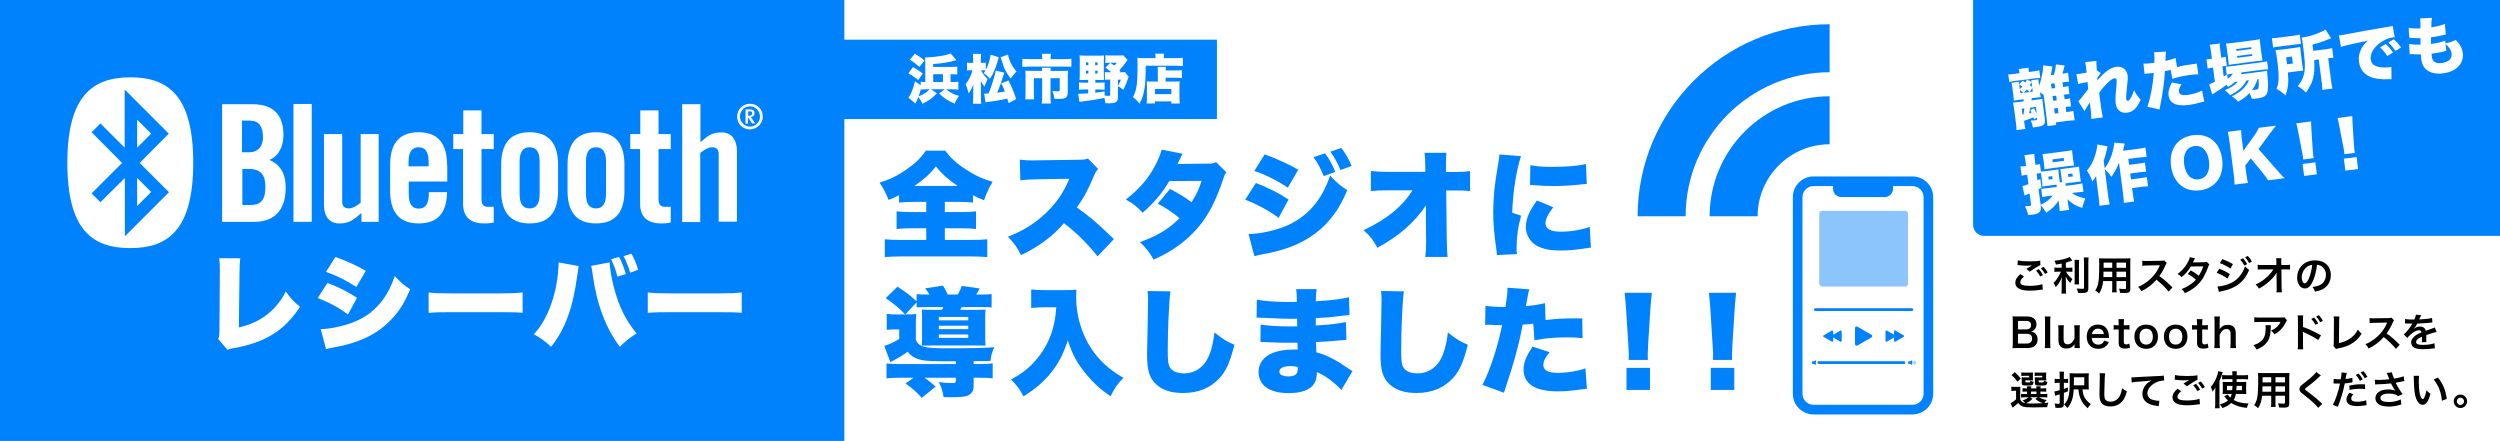 <?xml version="1.0" encoding="UTF-8"?>
<svg xmlns="http://www.w3.org/2000/svg" viewBox="0 0 1134 200">
  <defs>
    <style>
      .cls-1 {
        fill: #0082fc;
      }

      .cls-1, .cls-2, .cls-3, .cls-4, .cls-5 {
        stroke-width: 0px;
      }

      .cls-2 {
        fill: #000;
      }

      .cls-3 {
        fill: #8bc5fc;
      }

      .cls-4 {
        fill-rule: evenodd;
      }

      .cls-4, .cls-5 {
        fill: #fff;
      }
    </style>
  </defs>
  <g id="_レイヤー_3" data-name="レイヤー 3">
    <rect class="cls-5" x="0" width="1134" height="200"></rect>
  </g>
  <g id="_レイヤー_2" data-name="レイヤー 2">
    <rect class="cls-1" x="0" width="383" height="200"></rect>
    <rect class="cls-1" x="373" y="18" width="179" height="36"></rect>
    <path class="cls-1" d="M895,0h239v107h-234c-2.76,0-5-2.24-5-5V0h0Z"></path>
  </g>
  <g id="_レイヤー_1" data-name="レイヤー 1">
    <g>
      <g>
        <g id="Bluetooth">
          <path class="cls-4" d="M109.84,76.62h3c5.46,0,7.55,2.73,7.55,8.18s-1.82,8.18-6.64,8.18h-3.82v-16.37h-.09ZM109.84,54.71h3.46c4.09,0,6,2.55,6,7.55,0,4.46-2.64,6.82-6.18,6.82h-3.36v-14.37h.09ZM100.66,100.63h14.55c10.46,0,14.37-6.64,14.37-15.46,0-6.91-2.73-10.55-7.37-12.64,4.46-1.82,6.37-6.55,6.37-11.18,0-9.09-4.36-14.09-14.19-14.09h-13.64v53.38h-.09Z"></path>
          <polygon class="cls-5" points="141.4 100.63 141.4 47.16 133.12 47.16 133.12 100.63 141.4 100.63"></polygon>
          <path class="cls-5" d="M163.59,60.8v31.19c-1.91,1.36-3.55,2.55-5.37,2.55s-3-.91-3-2.91v-30.83h-8.27v32.19c0,5.18,2.55,8.37,6.91,8.37,4.82,0,6.55-1.82,10.09-4.73v4h7.82v-39.83h-8.18Z"></path>
          <path class="cls-4" d="M185.32,75.44v-2.09c0-4.55,1.64-6.55,4.55-6.55s4.55,1.91,4.55,6.55v2.09h-9.09ZM202.78,74.8c0-8.73-3.36-14.82-12.91-14.82s-12.91,6.09-12.91,14.82v11.73c0,8.73,3.36,14.82,12.91,14.82s12.73-5.73,12.91-14.19h-8.27v.91c0,4.55-1.64,6.55-4.55,6.55s-4.55-1.91-4.55-6.55v-5.73h17.46v-7.55h-.09Z"></path>
          <path class="cls-5" d="M346,52.89c0,3.18-2.73,5.82-5.82,5.82-3.27,0-5.82-2.55-5.82-5.82s2.64-5.82,5.82-5.82c3.27,0,5.82,2.55,5.82,5.82ZM335.63,52.8c0,2.46,2,4.64,4.55,4.64s4.55-2.09,4.55-4.55-2-4.64-4.55-4.64-4.55,2.09-4.55,4.55ZM341.18,56.07l-1.82-2.82h-.09v2.82h-1.09v-6.46h1.91c1.55,0,2.18.64,2.18,1.64,0,1.09-.64,1.73-1.73,1.82.18.18.36.55.64.91l1.36,2h-1.36v.09ZM340.09,50.52h-.73v2h.45c1,0,1.36-.55,1.36-1.09,0-.64-.27-.91-1.09-.91Z"></path>
          <path class="cls-5" d="M210.05,67.62v24.82c0,6.09,3.46,8.91,9.73,8.91,2.09,0,3-.18,4.18-.45v-7.09h-2.73c-1.91,0-2.82-1.18-2.82-3.27v-22.92h5.55v-6.82h-5.55v-10.73h-8.27v10.73h-4.55v6.82h4.46Z"></path>
          <path class="cls-4" d="M244.79,87.99c0,4.55-1.64,6.55-4.55,6.55s-4.55-1.91-4.55-6.55v-14.64c0-4.55,1.64-6.55,4.55-6.55s4.55,1.91,4.55,6.55v14.64h0ZM227.33,86.53c0,8.73,3.36,14.82,12.91,14.82s12.91-6.09,12.91-14.82v-11.73c0-8.73-3.36-14.82-12.91-14.82s-12.91,6.09-12.91,14.82v11.73h0Z"></path>
          <path class="cls-4" d="M274.89,87.99c0,4.55-1.64,6.55-4.55,6.55s-4.55-1.91-4.55-6.55v-14.64c0-4.55,1.64-6.55,4.55-6.55s4.55,1.91,4.55,6.55v14.64h0ZM257.43,86.53c0,8.73,3.36,14.82,12.91,14.82s12.91-6.09,12.91-14.82v-11.73c0-8.73-3.36-14.82-12.91-14.82s-12.91,6.09-12.91,14.82v11.73h0Z"></path>
          <path class="cls-5" d="M290.35,67.62v24.82c0,6.09,3.46,8.91,9.73,8.91,2.09,0,3-.18,4.18-.45v-7.09h-2.73c-1.91,0-2.82-1.18-2.82-3.27v-22.92h5.55v-6.82h-5.55v-10.73h-8.27v10.73h-4.55v6.82h4.46Z"></path>
          <path class="cls-5" d="M317.63,100.63v-31.28c1.91-1.36,3.55-2.55,5.37-2.55s3,.91,3,2.91v30.83h8.27v-32.1c0-5.18-2.55-8.37-6.91-8.37-4.82,0-6.55,1.82-9.64,4.46v-17.28h-8.27v53.47h8.18v-.09Z"></path>
        </g>
        <g id="Bug">
          <path id="Bug-2" data-name="Bug" class="cls-4" d="M62.2,54.25l6.37,6.37-6.37,6.37v-12.73h0ZM62.2,93.45l6.37-6.37-6.37-6.37v12.73h0ZM55.37,73.89l-13.82-13.91,4-4,11,11v-26.37l20.01,20.01-13.19,13.28,13.28,13.28-20.01,20.01v-26.46l-11.09,11-4-4,13.82-13.82h0ZM59.1,112.54c16.91,0,28.55-8,28.55-38.74s-11.64-38.74-28.55-38.74c-16.91.09-28.55,8.09-28.55,38.83s11.64,38.65,28.55,38.65h0Z"></path>
        </g>
      </g>
      <g>
        <path class="cls-5" d="M108.99,117.18c-.24,1.82-.29,3.07-.34,5.9l-.29,25.44c9.7-2.16,16.9-7.63,21.27-16.32,2.21,3.17,3.7,4.8,6.48,6.91-6.96,10.75-15.84,16.32-30,18.77-1.78.34-2.06.38-2.88.86l-4.27-4.99c.48-1.01.53-1.54.58-3.94l.19-26.69v-.77c0-2.26-.1-3.79-.29-5.23l9.55.05Z"></path>
        <path class="cls-5" d="M148.54,128.32c5.52,2.16,9.07,3.94,13.39,6.77l-4.08,7.54c-4.13-3.07-8.35-5.38-13.73-7.44l4.42-6.87ZM145.51,149.3c4.22-.1,10.18-1.34,14.83-3.17,5.66-2.21,9.94-5.52,13.44-10.32,2.3-3.22,3.7-6,5.28-10.56,2.88,3.02,4.27,4.27,7.01,5.95-2.45,5.76-4.42,9.07-7.49,12.53-4.85,5.57-10.8,9.31-18.53,11.76-2.83.91-4.9,1.39-8.74,2.11-1.39.24-2.35.48-3.41.77l-2.4-9.07ZM152.14,116.56c5.66,2.06,9.74,3.94,13.78,6.29l-4.27,7.34c-4.94-3.22-8.93-5.18-13.78-6.86l4.27-6.77Z"></path>
        <path class="cls-5" d="M194.43,132.64c2.26.34,4.85.43,9.84.43h22.95c4.8,0,6.62-.1,9.84-.43v9.26c-2.3-.24-4.42-.29-9.89-.29h-22.85c-5.38,0-6.96.05-9.89.29v-9.26Z"></path>
        <path class="cls-5" d="M262.51,120.69c-.1.34-.14.67-.14.77-.05.14-.14.62-.19,1.34l-.14.96-.19,1.1c-1.92,14.69-5.57,24.67-11.91,32.45-2.11-2.11-5.18-4.37-7.82-5.71,6.53-6.62,11.04-19.73,11.28-32.55l9.12,1.63ZM276.53,119.01v.19c0,1.78.91,7.3,1.73,10.42,2.4,9.27,5.42,15.51,10.51,21.65-3.17,1.92-5.33,3.65-7.58,6.05-6.38-8.35-10.56-19.49-12.38-32.93-.05-.48-.1-.82-.1-.91l-.34-1.82-.05-.48-.19-.58,8.4-1.58ZM280.8,116.56c1.2,2.26,2.21,4.7,3.07,7.73l-3.79,1.2c-.67-2.69-1.68-5.47-2.88-7.92l3.6-1.01ZM285.84,123.71c-.72-2.54-1.73-5.14-2.98-7.54l3.55-1.1c1.39,2.45,2.35,4.75,3.02,7.3l-3.6,1.34Z"></path>
        <path class="cls-5" d="M293.83,132.64c2.26.34,4.85.43,9.84.43h22.95c4.8,0,6.62-.1,9.84-.43v9.26c-2.3-.24-4.42-.29-9.89-.29h-22.85c-5.38,0-6.96.05-9.89.29v-9.26Z"></path>
      </g>
    </g>
    <g>
      <path class="cls-1" d="M414.48,91.59c-2.97,0-5.09.11-6.68.32v-3.39c-1.85.95-2.54,1.27-4.71,2.17-1.54-3.66-2.12-4.82-4.13-7.84,4.77-1.48,8.11-3.13,12.08-5.88,4.03-2.75,6.68-5.3,8.9-8.64h8.79c2.54,3.39,5.14,5.77,9.11,8.37,4.19,2.75,7.52,4.34,12.4,5.77-1.85,3.13-2.7,5.03-3.87,8.37-2.28-.9-2.86-1.17-5.03-2.28v3.34c-1.75-.21-3.71-.32-6.41-.32h-6.36v4.61h7.42c2.97,0,5.19-.11,6.73-.32v8c-1.59-.21-3.87-.32-6.78-.32h-7.36v5.3h11.5c3.29,0,5.93-.11,7.74-.32v8.11c-1.75-.21-4.4-.32-7.58-.32h-31.58c-3.13,0-5.56.11-7.31.32v-8.11c1.7.21,4.29.32,7.52.32h11.28v-5.3h-6.78c-2.86,0-5.14.11-6.67.32v-8c1.85.21,3.81.32,6.67.32h6.78v-4.61h-5.67ZM434.35,84.33c-4.66-3.23-6.83-5.19-9.85-8.85-2.65,3.44-5.3,5.83-9.7,8.85h19.55Z"></path>
      <path class="cls-1" d="M497.83,116.27c-4.61-5.83-9.27-10.44-15.2-15.05-4.98,5.88-11.28,10.54-19.5,14.52-1.85-3.71-2.97-5.3-5.93-8.37,6.89-2.65,12.34-6.09,17.17-10.7,4.93-4.71,8.16-9.43,10.65-15.58l-13.77.21c-4.56.11-6.25.21-8.42.53l-.26-9.43c2.07.26,3.5.37,5.56.37.42,0,1.43,0,2.97-.05l18.12-.26c2.49-.05,2.81-.05,4.24-.58l4.66,4.77c-.79.79-1.11,1.32-1.91,3.13-2.81,6.62-4.82,10.33-7.79,14.3,6.41,4.61,8.58,6.46,16.85,14.36l-7.42,7.84Z"></path>
      <path class="cls-1" d="M536.4,69.76c-.05.11-.79,1.59-2.28,4.61l14.25-.16c1.54,0,2.23-.16,3.23-.69l4.72,4.66c-.64.69-.79,1.01-1.22,2.28-3.13,9.43-5.93,15.15-9.85,20.45-3.39,4.56-7.73,8.58-12.87,11.97-2.86,1.85-5.03,3.02-9.11,4.87-1.96-3.44-3.23-5.09-6.2-7.95,8.05-2.86,13.19-5.99,17.96-10.86-3.28-2.7-5.88-4.4-9.85-6.57l5.56-6.68c4.71,2.54,6.41,3.6,9.75,6.04,2.17-3.34,3.44-6.2,4.56-9.7l-14.67.11c-3.07,5.3-6.73,9.64-12.08,14.36-2.54-2.75-4.19-4.08-7.63-5.99,6.25-4.93,10.07-9.32,13.19-15.2,1.48-2.7,2.38-4.98,3.07-7.42l9.48,1.85Z"></path>
      <path class="cls-1" d="M569.69,83c5.67,2.22,10.65,4.71,14.78,7.52l-4.5,8.32c-3.81-2.97-9.75-6.2-15.15-8.26l4.87-7.58ZM566.35,106.16c4.66,0,11.39-1.43,16.32-3.39,9.91-3.92,16.9-11.71,20.66-23.15,2.54,2.86,4.98,4.93,7.79,6.62-6.73,16.64-18.75,25.75-38.36,29.08-1.85.37-2.7.58-3.76.9l-2.65-10.07ZM573.66,70.02c5.83,2.12,11.55,4.77,15.21,6.99l-4.71,8.11c-4.93-3.29-10.49-6.04-15.21-7.58l4.71-7.52ZM601.05,69.55c1.85,2.44,3.44,5.4,4.66,8.42l-5.25,1.91c-1.43-3.5-2.75-5.99-4.66-8.58l5.25-1.75ZM608.42,67.11c1.75,2.22,3.23,4.71,4.71,8.16l-5.09,1.85c-1.48-3.5-2.86-5.99-4.61-8.32l4.98-1.7Z"></path>
      <path class="cls-1" d="M646.77,97.15c0-1.32,0-2.07.05-4.03-5.19,7.79-12.13,13.88-22.04,19.28-1.8-3.44-3.07-5.09-6.25-8,10.7-5.09,17.32-10.49,22.2-18.07h-10.91c-3.71,0-5.83.11-8,.32v-9.11c2.75.32,4.77.42,8.16.42h16.58l-.05-2.65c0-2.23-.11-3.92-.32-5.99h9.91c-.16,1.8-.21,2.7-.21,5.14v3.55h3.34c3.76,0,5.46-.11,7.58-.42v9.06c-1.91-.21-3.66-.26-7.42-.26h-3.39l.26,22.83c0,2.65.16,5.46.37,7.31h-10.17c.32-1.96.42-3.87.42-6.46v-.74l-.11-10.07v-2.12Z"></path>
      <path class="cls-1" d="M689.94,70.87c-2.07,6.04-3.66,15.95-4.03,25.59l4.08,1.38c-1.38,4.77-2.07,9.54-2.07,14.83,0,1.01,0,1.48.16,2.6l-9.11.42c-.05-1.01-.05-1.43-.26-2.81-1.01-7.1-1.38-11.71-1.38-16.74,0-6.09.64-12.77,2.01-20.4.64-3.71.69-4.08.79-5.67l9.8.79ZM704.57,94.02c-2.44,3.13-3.55,5.4-3.55,7.31,0,2.44,2.38,3.76,6.89,3.76s9.17-.74,13.19-2.17l.53,9.38q-1.38.16-4.5.64c-2.86.42-6.15.69-9.17.69-4.93,0-8.21-.69-10.97-2.22-2.97-1.7-4.87-4.98-4.87-8.42,0-2.6.9-5.51,2.54-8.26.74-1.22,1.06-1.75,2.49-3.81l7.42,3.13ZM694.18,74.9c2.49.53,5.3.79,9.43.79,7.05,0,12.24-.42,15.79-1.32l.37,9.06c-.48,0-1.01.05-3.92.37-3.66.37-7.52.58-11.18.58-3.23,0-5.88-.11-9.11-.42-.42-.05-.79-.05-1.54-.11l.16-8.95Z"></path>
    </g>
    <g>
      <path class="cls-1" d="M410.59,142.6c-2.97-3.02-5.19-4.87-8.85-7.36l5.35-5.19c3.87,2.49,5.62,3.81,8.69,6.62v-3.28c1.11.16,2.28.21,4.77.21h1.06c-.69-1.11-1.22-1.91-1.96-2.81l8.11-1.22c.69,1.11,1.59,2.86,2.17,4.03h4.5c.95-1.54,1.32-2.38,1.85-3.92l8.11,1.17q-.26.42-.9,1.59-.42.74-.69,1.17h1.7c2.65,0,4.08-.05,5.3-.21v6.04c-1.17-.11-2.75-.16-5.3-.16h-8.26c-.27.53-.37.69-.69,1.27h7.05c2.07,0,3.44-.05,4.45-.11-.11,1.17-.16,1.96-.16,3.6v9.01c0,1.7.05,2.7.16,3.71-1.59-.05-1.64-.05-4.13-.05h-20.18c-2.75,0-3.07,0-4.66.05.11-.95.16-1.75.16-3.5v-9.22c0-1.7-.05-2.75-.16-3.6,1.06.05,2.49.11,4.71.11h4.45c.32-.53.37-.69.64-1.27h-6.78c-2.54,0-4.13.05-5.3.16v-2.33l-5.14,5.51h.95c1.54,0,2.75-.05,4.03-.21-.16,1.38-.21,2.33-.21,5.14v6.73c.9,1.75,1.85,2.49,3.76,3.02,1.91.53,4.24.69,11.02.69,9.64,0,15.42-.11,20.82-.48-1.11,2.54-1.38,3.34-1.75,6.2q-2.28.05-7.63.11v1.32h1.54c3.55,0,5.25-.05,7.1-.32v6.83c-1.96-.26-3.71-.32-7.26-.32h-1.38v3.71c0,2.07-.69,3.29-2.23,4.19-1.27.69-3.44.95-7.36.95-.64,0-1.91,0-4.03-.05-.48-2.91-.95-4.34-2.17-6.83,2.17.32,4.19.48,5.93.48,1.48,0,1.8-.21,1.8-1.17v-1.27h-14.2c2.23,1.64,3.23,2.44,5.03,4.03l-6.3,5.09c-2.44-2.7-4.45-4.5-7.36-6.52l3.66-2.6h-5.03c-3.55,0-5.25.05-7.26.32v-6.83c1.85.26,3.55.32,7.05.32h24.42v-1.27h-5.67c-7.36,0-9.75-.26-12.56-1.43-1.38-.58-2.44-1.43-3.66-2.91-2.01,1.54-3.81,2.6-7.84,4.71l-2.75-7.36c1.43-.32,4.61-1.75,6.78-3.13v-4.34h-2.38c-1.06,0-1.8.05-3.28.21v-7.26c1.43.21,2.44.26,4.4.26h3.97ZM425.85,145.3h13.35v-1.54h-13.35v1.54ZM425.85,149.28h13.35v-1.54h-13.35v1.54ZM425.85,153.25h13.35v-1.54h-13.35v1.54Z"></path>
      <path class="cls-1" d="M473.84,139.37c-1.85,0-3.76.11-6.09.32v-8.42c1.91.26,3.07.32,5.99.32h9.8c1.91,0,3.29-.05,4.72-.21-.05,1.48-.11,2.38-.11,3.39,0,8.26,2.38,16.48,6.78,23.21,3.5,5.4,8.48,9.96,14.67,13.4-2.7,2.7-4.03,4.61-5.83,8.37-4.56-3.07-7.42-5.67-10.81-9.7-4.4-5.25-6.68-9.43-8.58-15.73-2.12,6.46-4.13,10.33-7.73,14.83-3.23,4.03-6.78,7.1-12.4,10.65-1.64-3.23-3.13-5.19-5.67-7.63,4.13-2.28,6.36-3.87,9.01-6.41,4.56-4.4,8-10.01,9.8-16.05.95-3.29,1.38-5.88,1.75-10.33h-5.3Z"></path>
      <path class="cls-1" d="M530.91,132.17c-.58,3.34-1.22,17.48-1.22,26.33,0,5.3.21,6.89,1.11,8.32,1.01,1.59,3.28,2.54,6.2,2.54,5.46,0,9.69-3.23,11.76-8.95,1.06-2.86,1.64-5.67,2.12-9.59,3.92,3.07,5.67,4.19,9.06,5.56-2.01,7.95-3.76,11.81-6.68,15.05-4.19,4.56-9.69,6.83-16.64,6.83-5.4,0-9.43-1.32-12.29-4.03-3.02-2.91-4.03-6.3-4.03-13.72q0-1.38.26-12.03c.11-5.35.21-10.38.21-12.45,0-1.64-.05-2.49-.26-4.03l10.38.16Z"></path>
      <path class="cls-1" d="M570.09,135.87c3.13.74,8.58,1.11,15.26,1.11.64,0,1.32,0,2.91-.05-.05-3.5-.11-4.45-.32-5.78h9.32c-.26,1.43-.26,1.8-.42,5.51,7.05-.42,11.97-1.01,15.05-1.85l.26,8.11c-1.54.11-1.85.11-4.66.48-3.55.48-6.52.74-10.65.9v3.34c5.99-.32,10.01-.79,13.67-1.59l.21,8.11q-1.11.05-3.39.26c-2.38.26-7.47.64-10.38.74q.05,2.44.16,4.66c2.75.74,4.45,1.38,7.26,2.86,2.7,1.43,3.34,1.8,7.1,4.4.79.53,1.17.74,2.01,1.27l-5.03,8.53q-1.59-1.7-3.6-3.39c-2.49-2.12-5.09-3.76-7.52-4.71,0,2.38-.37,3.97-1.27,5.35-1.75,2.7-5.77,4.19-11.55,4.19-8.69,0-13.62-3.55-13.62-9.7,0-3.87,2.44-7.05,6.68-8.64,2.49-.95,5.67-1.43,9.43-1.43h1.64c-.05-1.8-.11-2.86-.11-3.13-1.11,0-3.29.05-4.08.05-3.07,0-5.51-.05-8.53-.21-2.33-.11-2.6-.16-4.19-.16l.11-7.89c2.33.48,7.63.85,13.03.85,1.11,0,1.91,0,3.55-.05v-.79q0-.11-.05-1.38v-1.27c-1.22.05-1.75.05-2.23.05-2.86,0-3.76-.05-9.85-.32q-2.01-.05-3.97-.16c-.74-.05-1.27-.05-1.43-.05h-.9l.11-8.21ZM585.4,166.07c-3.23,0-5.09.9-5.09,2.54,0,1.32,1.48,2.12,4.13,2.12,2.97,0,4.24-1.01,4.24-3.39,0-.32-.05-.9-.05-.9-1.27-.32-2.01-.37-3.23-.37Z"></path>
      <path class="cls-1" d="M636.79,132.17c-.58,3.34-1.22,17.48-1.22,26.33,0,5.3.21,6.89,1.11,8.32,1.01,1.59,3.29,2.54,6.2,2.54,5.46,0,9.7-3.23,11.76-8.95,1.06-2.86,1.64-5.67,2.12-9.59,3.92,3.07,5.67,4.19,9.06,5.56-2.01,7.95-3.76,11.81-6.68,15.05-4.19,4.56-9.7,6.83-16.63,6.83-5.4,0-9.43-1.32-12.29-4.03-3.02-2.91-4.03-6.3-4.03-13.72q0-1.38.27-12.03c.11-5.35.21-10.38.21-12.45,0-1.64-.05-2.49-.26-4.03l10.38.16Z"></path>
      <path class="cls-1" d="M701.06,145.2c5.03-.63,7.36-.79,14.04-.79.37,0,1.48,0,2.6.05l.16,8.95c-2.54-.32-4.03-.37-6.94-.37-5.83,0-9.59.32-14.89,1.32l-.53-7.52c-2.54.27-3.18.32-4.82.42-.9,4.98-1.85,8.9-3.34,14.41-1.32,4.66-1.64,5.83-3.92,12.66q-.85,2.54-1.22,3.81l-9.75-3.55c3.5-6.78,6.94-17.32,8.9-27.12h-.85c-1.7,0-2.81-.05-5.09-.16h-.53c-.42,0-.64,0-1.22.05l.16-8.64c2.07.32,4.88.53,8.05.53h1.01c.69-4.24.9-6.3.9-7.95v-.79l9.91.74c-.32,1.06-.48,1.59-.69,3.07-.05.32-.37,1.85-.85,4.56,3.66-.37,5.77-.69,8.69-1.38l.21,7.68ZM702.91,159.77c-2.01,2.38-2.86,4.13-2.86,5.77,0,2.44,2.17,3.6,6.62,3.6,4.13,0,9.27-.85,12.5-2.07l.64,9.27c-1.06.11-1.54.16-2.81.32-4.98.69-7.1.85-10.33.85-10.38,0-15.58-3.34-15.58-10.01,0-3.07,1.22-6.04,4.13-10.28l7.68,2.54Z"></path>
      <path class="cls-1" d="M738.73,163.26c.11-1.06.11-1.54.11-2.38q0-1.01-.21-4.13l-1.06-16.79c-.11-2.17-.37-4.56-.64-7.15h12.34c-.16,1.22-.48,4.93-.64,7.15l-1.06,16.79c-.11,2.23-.16,3.28-.16,4.08,0,.53,0,1.11.05,2.44h-8.74ZM737.78,176.88v-10.01h10.65v10.01h-10.65Z"></path>
      <path class="cls-1" d="M776.96,163.26c.11-1.06.11-1.54.11-2.38q0-1.01-.21-4.13l-1.06-16.79c-.11-2.17-.37-4.56-.64-7.15h12.34c-.16,1.22-.48,4.93-.64,7.15l-1.06,16.79c-.11,2.23-.16,3.28-.16,4.08,0,.53,0,1.11.05,2.44h-8.74ZM776.01,176.88v-10.01h10.65v10.01h-10.65Z"></path>
    </g>
    <g>
      <path class="cls-1" d="M742.83,98.09h21.77c0-36.01,29.31-65.32,65.32-65.32V11c-48.03,0-87.09,39.07-87.09,87.09h0Z"></path>
      <path class="cls-1" d="M775.49,98.1h21.77c0-18.01,14.65-32.66,32.66-32.66v-21.77c-30.02,0-54.43,24.41-54.43,54.43h0Z"></path>
    </g>
    <g>
      <path class="cls-1" d="M867.5,80.03h-44.87c-5.19,0-9.4,4.22-9.4,9.4v89.16c0,5.19,4.22,9.4,9.4,9.4h44.87c5.19,0,9.4-4.22,9.4-9.4v-89.16c0-5.19-4.22-9.4-9.4-9.4ZM872.53,178.6c0,2.77-2.26,5.03-5.03,5.03h-44.87c-2.77,0-5.03-2.26-5.03-5.03v-89.16c0-2.77,2.26-5.03,5.03-5.03h8.84v1.18c0,2.1,1.7,3.8,3.8,3.8h19.6c2.1,0,3.8-1.7,3.8-3.8v-1.18h8.84c2.77,0,5.03,2.26,5.03,5.03v89.16Z"></path>
      <rect class="cls-3" x="825.22" y="95.64" width="40.24" height="34.32" rx="1.22" ry="1.22"></rect>
      <g>
        <path class="cls-1" d="M848.88,151.84l-6.38-3.68c-.47-.27-1.06.07-1.06.61v7.36c0,.55.59.89,1.06.61l6.38-3.68c.47-.27.47-.95,0-1.23Z"></path>
        <g>
          <path class="cls-1" d="M859.62,152.1l-3.73-2.16c-.28-.16-.62.04-.62.36v4.31c0,.32.35.52.62.36l3.73-2.16c.28-.16.28-.56,0-.72Z"></path>
          <path class="cls-1" d="M863.48,152.1l-3.73-2.16c-.28-.16-.62.04-.62.36v4.31c0,.32.35.52.62.36l3.73-2.16c.28-.16.28-.56,0-.72Z"></path>
        </g>
        <g>
          <path class="cls-1" d="M831.05,152.82l3.73,2.16c.28.16.62-.04.62-.36v-4.31c0-.32-.35-.52-.62-.36l-3.73,2.16c-.28.16-.28.56,0,.72Z"></path>
          <path class="cls-1" d="M827.2,152.82l3.73,2.16c.28.16.62-.04.62-.36v-4.31c0-.32-.35-.52-.62-.36l-3.73,2.16c-.28.16-.28.56,0,.72Z"></path>
        </g>
      </g>
      <path class="cls-1" d="M867.19,141.08h-43.71c-.36,0-.64-.29-.64-.64s.29-.64.64-.64h43.71c.36,0,.64.29.64.64s-.29.64-.64.64Z"></path>
      <g>
        <path class="cls-1" d="M863.61,165.12h-38.56c-.36,0-.64-.29-.64-.64s.29-.64.64-.64h38.56c.36,0,.64.29.64.64s-.29.64-.64.64Z"></path>
        <g>
          <path class="cls-1" d="M866.37,165.04l.9.45s.06.01.08,0c.02-.01.04-.04.04-.07v-1.89s-.01-.06-.04-.07c-.02-.01-.05-.02-.08,0l-.9.45h-.14s-.45,0-.45,0c-.13,0-.24.11-.24.24v.64c0,.13.11.24.24.24h.6Z"></path>
          <path class="cls-1" d="M868.18,163.87s-.09-.04-.13,0c-.04.03-.04.09,0,.13.12.14.19.31.19.48,0,.17-.06.35-.19.48-.03.04-.03.09,0,.13.04.03.09.03.13,0,.15-.17.23-.39.23-.6,0-.22-.08-.43-.23-.6Z"></path>
          <path class="cls-1" d="M868.5,163.58s-.09-.04-.13,0c-.04.03-.04.09,0,.13.2.22.3.5.3.78,0,.28-.1.56-.3.78-.03.04-.03.09,0,.13.04.03.09.03.13,0,.23-.25.34-.58.34-.9,0-.32-.11-.64-.34-.9Z"></path>
          <path class="cls-1" d="M867.73,164.16s-.04.09,0,.13c.05.05.07.12.07.19,0,.07-.02.14-.07.19-.03.04-.03.09,0,.13.04.03.09.03.13,0,.08-.09.12-.2.12-.31,0-.11-.04-.22-.12-.31-.03-.04-.09-.04-.13,0Z"></path>
        </g>
        <path class="cls-1" d="M822.67,165.04l.9.45s.06.01.08,0c.02-.01.04-.04.04-.07v-1.89s-.01-.06-.04-.07c-.02-.01-.05-.02-.08,0l-.9.45h-.14s-.45,0-.45,0c-.13,0-.24.11-.24.24v.64c0,.13.11.24.24.24h.6Z"></path>
      </g>
    </g>
    <g>
      <path class="cls-5" d="M916.04,33.01c-.1-.81-.19-1.23-.37-1.71l4.49-.58c-.02.5.01.99.1,1.71l.03.23,1.87-.24c1.06-.14,2.12-.33,2.86-.52l.45,3.48c-.85,0-1.69.07-2.81.22l-8.52,1.1c-1.35.17-2.04.29-2.74.5l-.45-3.48c.68.03,1.49-.05,2.92-.23l2.19-.28-.03-.2ZM936.03,39.44c1.04-.13,1.58-.23,2.2-.4l.47,3.68c-.59-.01-1.25.04-2.23.17l-.23.03.28,2.13.23-.03c1.04-.13,1.64-.24,2.2-.4l.48,3.71c-.64,0-1.4.03-2.23.14l-.23.03.3,2.36.43-.06c1.06-.14,1.98-.31,2.8-.51l.55,4.29c-.96,0-2.15.1-3.33.25l-5.18.67.15,1.18-4,.52c-.01-.76-.06-1.34-.27-3.01l-1.26-9.78q-.12-.95-.17-1.35c-.81-.62-1-.75-1.67-1.16l.06.43c.09.69.19,1.23.31,1.72q-.84.08-1.93.22l-2.19.28c-.02.27-.07.59-.11.98l2.93-.38c1.12-.15,1.53-.2,2.03-.35.02.64.07,1.22.18,2.05l.9,6.93c.36,2.76-.32,3.4-4.23,3.91-.32.04-.63.08-1.12.15-.21-1.2-.46-1.99-1.02-3.14.67-.03,1.45-.07,1.86-.12.89-.12,1.08-.23,1.03-.66l-.07-.55-1.3.78c-.12-.45-.16-.56-.27-.93-1,.45-1.77.76-4.27,1.58l.09.72c.19,1.44.33,2.33.53,2.97l-4.06.52c0-.91-.07-1.89-.23-3.13l-.87-6.7c-.11-.86-.23-1.52-.46-2.66.76-.04,1.28-.08,2-.17l2.79-.36c.05-.53.06-.65.05-.97l-2.5.32c-.66.09-1.35.17-2.01.29,0-.67-.05-1.31-.17-2.23l-.51-3.97c-.06-.46-.21-1.17-.36-1.86l3.45-.45c-.01.35-.01.59.07,1.22l1.47-1.74c.66.35.88.47,1.39.79.26-.47.35-.66.65-1.34l2.04,1.08c-.04-.35-.08-.43-.15-.71l3.34-.43c0,.41.01.79.09,1.36l.2,1.55c.46-1.2.91-2.9,1.29-4.76.42-1.93.53-2.91.53-4.51l4.22.54c-.11.54-.13.6-.24,1.29-.17.96-.33,1.71-.53,2.67l1.44-.19c.5-1.59.76-2.94.88-4.74l3.95.48q-.1.39-.36,1.51c-.13.54-.45,1.75-.62,2.24,1.24-.16,1.75-.26,2.54-.48l.52,4.06c-.87.06-1.57.11-3.03.3l.28,2.13.23-.03ZM916.18,40.42c.63-.55.84-.75,1.22-1.18-.48-.29-.54-.34-1.49-.86l.26,2.04ZM916.42,42.29l1.27-.16c-.51-.55-.88-.88-1.46-1.3l.19,1.47ZM917.42,52.08c.2-.05.26-.06.42-.11.16-.84.31-1.71.4-2.8l-1.18.15.36,2.76ZM920.68,41.74c-.73-.64-.89-.76-1.35-1.14-.53.65-.58.69-1.33,1.49l2.68-.35ZM920.86,48.83c-.18,1.31-.23,1.61-.47,2.69.56-.19.7-.24,1.15-.41-.23-.47-.31-.63-.65-1.2l1.68-.8c.6,1,.9,1.55,1.32,2.52l-.4-3.13-2.62.34ZM921.51,37.33c-.33.57-.53.89-.8,1.3.39.3.58.42,1.07.8l-.21-1.67-.06-.43ZM920.74,41.73l1.32-.17-.21-1.64-1.11,1.81ZM931.96,37.8l-1.64.21.28,2.13,1.64-.21-.28-2.13ZM931.04,43.59l.28,2.13,1.64-.21-.28-2.13-1.64.21ZM932.06,51.53l1.64-.21-.3-2.36-1.64.21.3,2.36Z"></path>
      <path class="cls-5" d="M942.7,45.95c.7-.7,1.11-1.17,1.79-2.01,1.68-2.2,2.61-3.38,2.73-3.57-.03-.46-.11-1.3-.32-3.18q-3.2.62-4.24.93l-.82-4.52c.67-.03,1.02-.04,1.51-.11.72-.09,1.92-.31,3.12-.55q-.02-.35-.09-.92c-.05-.61-.11-1.33-.2-1.99-.12-.89-.18-1.18-.36-1.88l5.11-.54c-.03.71.04,2.54.2,4.3l1.78,1.29c-.47.44-.96,1.18-1.56,2.19l.02.41c.04.32.05.37.05.64,3.17-3.8,5.92-5.79,8.45-6.12,2.79-.36,4.86,1.18,5.21,3.89.13.98.08,1.95-.19,4.44-.42,3.74-.54,5.6-.44,6.32.07.52.37.8.8.74s.97-.62,1.42-1.5c.58-1.13,1.09-2.39,1.33-3.3.9,1.73,1.51,2.61,3.02,4.32-1.75,3.91-3.44,5.53-6.2,5.89s-4.75-1.23-5.12-4.05c-.21-1.61-.14-3.38.28-7.82.15-1.57.2-2.57.14-3.03-.07-.52-.42-.76-.94-.7-.69.09-1.64.65-2.58,1.53-1.75,1.6-3.36,3.45-4.4,5.07.15,1.36.25,2.19.36,3.02.53,4.08.99,7.01,1.28,8.11l-5.21.7c.04-1.06-.07-2.62-.31-4.44l-.2-1.58c-.02-.14-.04-.32-.07-.58-.02-.17-.04-.29-.04-.35-.02-.11-.04-.29-.07-.52-1.73,2.71-2.11,3.34-2.38,3.96l-2.84-4.52Z"></path>
      <path class="cls-5" d="M987.5,30.45c2.69-.7,3.94-.95,7.57-1.42.2-.03.8-.1,1.41-.15l.71,4.85c-1.4,0-2.21.08-3.79.28-3.16.41-5.18.85-7.99,1.76l-.82-4.05c-1.36.32-1.7.4-2.59.57-.14,2.77-.38,4.96-.8,8.06-.39,2.62-.48,3.28-1.24,7.15q-.28,1.44-.39,2.16l-5.54-1.24c1.42-3.93,2.55-9.89,2.93-15.35-.2.03-.35.04-.46.06-.92.12-1.53.17-2.77.27-.03,0-.14.02-.29.04-.23.03-.35.04-.66.11l-.52-4.7c1.14.03,2.69-.05,4.41-.28.09-.01.29-.04.55-.07.08-2.35.05-3.49-.07-4.38-.01-.09-.03-.23-.06-.43l5.43-.29c-.1.6-.15.9-.16,1.72,0,.18-.07,1.03-.14,2.53,1.96-.46,3.09-.78,4.62-1.36l.65,4.16ZM989.53,38.23c-.93,1.44-1.26,2.44-1.15,3.34.17,1.32,1.43,1.8,3.85,1.49,2.24-.29,4.97-1.11,6.64-2l1,4.99c-.57.13-.82.19-1.5.37-2.66.72-3.79.96-5.55,1.19-5.64.73-8.69-.72-9.16-4.34-.22-1.67.24-3.36,1.52-5.87l4.35.84Z"></path>
      <path class="cls-5" d="M1013.66,37.22c-.91.85-1.63,1.41-2.85,2.18-.41-.42-.54-.54-.94-.9-1.72,1.39-2.31,1.79-5.7,3.9-.22.12-.38.22-.68.44l-1.44-4.58c.59-.17.81-.28,2.62-1.19l-.83-6.42-.43.06c-.75.1-1.35.2-2,.4l-.55-4.23c.62,0,1.19-.04,2.03-.15l.43-.06-.4-3.13c-.21-1.61-.33-2.33-.59-3.23l4.57-.59c-.02.97.04,1.63.25,3.27l.4,3.13.32-.04c.78-.1,1.23-.19,1.69-.31l.53,4.14c-.59-.01-.87.02-1.62.12l-.4.05.6,4.66c.51-.33.62-.4,1.38-.91l-.46-3.6c.7,0,1.45-.07,2.78-.24l12.89-1.66c1.27-.16,2.32-.36,3.09-.54l.47,3.65c-.88,0-1.89.1-3.1.25l-8.83,1.14c-.18.37-.23.47-.47.88l9.15-1.18c1.38-.18,1.9-.27,2.75-.44,0,.5.03.87.14,1.77.45,4.15.4,7.14-.16,8.5-.56,1.33-1.82,1.96-4.53,2.31-.58.07-.98.1-2.32.18-.35-1.1-.57-1.68-1.08-2.67-1.43,1.59-2.87,2.68-5.17,3.94-.96-1.1-1.59-1.64-2.86-2.41,4.07-1.99,6.52-4.29,7.8-7.35l-1.15.15c-1.64,2.96-3.7,4.84-7.44,6.69-.83-1.03-1.31-1.53-2.4-2.29,1.78-.73,2.49-1.08,3.76-1.92.89-.58,1.51-1.19,2.14-1.97l-1.41.18ZM1013.57,29.02c-1.04.13-1.98.29-2.64.43-.03-.93-.1-1.71-.27-2.98l-.52-4.06c-.15-1.18-.26-1.81-.46-2.69.88,0,1.6-.06,3.1-.25l9.12-1.18c1.55-.2,2.33-.33,3.15-.55.02.84.07,1.42.28,3.04l.49,3.77c.16,1.27.3,2.07.49,2.89q-.55.04-2.6.28l-10.13,1.31ZM1010.49,35.73c1.2-.89,1.77-1.46,2.36-2.35-1.09.14-2.12.33-2.6.48l.24,1.87ZM1014.44,23.08l6.79-.88-.1-.8-6.79.88.1.8ZM1014.85,26.22l6.79-.88-.1-.81-6.79.88.1.81ZM1024.08,35.88c-.98,2.58-1.41,3.37-2.58,4.95.64-.02,1.16-.06,1.62-.12,1.15-.15,1.33-.38,1.44-1.79.03-.71,0-1.52-.08-3.09l-.4.05Z"></path>
      <path class="cls-5" d="M1030.54,17.32c.94,0,1.66-.07,3.5-.31l5.61-.72c1.96-.25,2.79-.39,3.52-.6l.55,4.26c-.79.01-1.74.11-3.32.31l-6.13.79c-1.5.19-2.35.33-3.18.53l-.55-4.26ZM1044.33,29.49c.2,1.58.22,1.73.39,2.55-.69.06-1.42.12-3.06.33l-3.85.5c.4,4.48.09,7.3-1.14,10.41-1.5-1.42-2.43-2.08-4.04-2.96.59-1.57.8-2.41.9-3.92.18-1.81-.03-4.79-.6-9.17-.3-2.3-.44-3.19-.75-4.47.99-.07,1.68-.13,3.12-.31l5-.65c1.47-.19,2.12-.3,3.07-.48.03.7.15,1.82.31,3.09l.65,5.06ZM1040.04,28.82l-.41-3.17-2.62.34.18,1.41c.13.98.13,1.01.2,1.76l2.65-.34ZM1049.74,27.21c.32,7.04-.45,10.12-3.76,14.79-1.25-1.27-2.16-2-3.71-2.94,1.31-1.66,1.88-2.64,2.43-4.09.7-1.82.89-3.77.74-6.94-.08-1.54-.26-3.15-.9-8.13-.2-1.58-.3-2.1-.49-2.86,2.44-.35,4.54-.88,6.88-1.77,1.73-.66,3.19-1.35,3.92-1.85l2.58,3.91c-.58.22-.72.3-1.45.57-2.61,1.1-4.32,1.64-7.04,2.31l.37,2.85,5.67-.73c1.5-.19,2.04-.29,2.89-.52l.57,4.4c-.87.03-1.25.04-2.37.19l1.35,10.47c.2,1.58.33,2.36.6,3.29l-4.63.6c.01-1.05-.07-1.89-.25-3.33l-1.35-10.47-2.01.26Z"></path>
      <path class="cls-5" d="M1060.91,16.06c.49-.04.87-.08,1.1-.11.75-.1,1.78-.29,4.89-.89,4.11-.79,6.88-1.3,12.32-2.21l2.95-.5,1.2-.21c.97-.16,1.14-.21,1.29-.22.2-.03.31-.07.65-.2l.93,5.17c-.41,0-.53.01-.81.05-2.01.26-4.5,1.37-6.33,2.86-2.65,2.13-4.04,4.76-3.73,7.12.22,1.67,1.14,2.69,2.88,3.26,1.23.43,3.82.56,5.63.33.23-.03.43-.06.86-.14l.04,5.55c-.42-.03-.5-.02-1.08,0-3.32.14-5.54-.07-7.49-.67-3.6-1.14-5.7-3.56-6.17-7.22-.31-2.39.22-4.65,1.61-6.82.63-1.02,1.24-1.68,2.5-2.81l-1.33.32c-.62.14-1.62.36-6.95,1.48-2.64.63-2.78.65-3.99,1.07l-.96-5.2ZM1082.15,19.98c1.32,1.17,2.35,2.33,3.33,3.81l-2.6,1.62c-1.13-1.7-2.02-2.72-3.34-3.9l2.61-1.54ZM1085.79,17.82c1.18,1.02,2.13,2.04,3.34,3.69l-2.52,1.58c-1.28-1.79-2.14-2.79-3.27-3.79l2.44-1.48Z"></path>
      <path class="cls-5" d="M1109.29,19.64c2.11-.42,2.81-.66,4.63-1.53,1.95,1.94,2.92,3.78,3.22,6.14.28,2.19-.53,4.48-2.2,6.07-1.61,1.58-3.91,2.58-6.73,2.95-2.96.38-5.39-.09-7.23-1.38-1.55-1.12-2.4-2.73-2.71-5.09-.08-.63-.13-1.27-.19-2.14-.9.06-2.13.01-3.79-.1-.59-.04-.77-.05-1.26-.01l-.25-4.65c1.39.32,2.48.38,5.14.36,0-.29,0-1.29.03-2.93-1.17.03-2.14-.02-4.06-.15-.44-.03-.62-.04-1.06-.07l-.26-4.5c1.32.27,3.03.37,5.33.31.07-1.94.03-3.19-.1-4.17-.01-.09-.03-.23-.05-.4l5.38-.26c-.2.96-.23,1.61-.29,4.31,2.81-.45,4.45-.87,6.15-1.53l.44,4.8q-.66.14-2.05.44c-1.88.42-2.76.56-4.69.81q.02.38-.02,1.44c-.01.38,0,.61,0,1.58.26-.03.52-.07.6-.08,2.24-.29,4.26-.78,5.87-1.43l.13,1.21ZM1109.65,23.07c-.28.07-.31.07-.91.23-1.3.34-3.04.69-4.48.87-.29.04-.49.06-1.3.14.02.38.06.93.12,1.39.15,1.15.54,1.89,1.21,2.36.77.54,1.88.72,3.23.55,3.14-.4,4.83-2.03,4.53-4.33-.19-1.47-1.11-2.93-2.72-4.3l.31,3.09Z"></path>
      <path class="cls-5" d="M925.66,93.23c.37,2.85-.43,3.71-3.85,4.15-.52.07-.95.09-1.85.15-.35-1.59-.67-2.49-1.44-3.94.93-.03,1.37-.06,1.86-.12.86-.11.96-.24.86-1.02l-.61-4.72q-1.72.72-2.27,1l-1-4.35c.72-.12,1.33-.32,2.73-.85l-.55-4.26-.55.07c-.6.08-1.26.19-1.97.37l-.55-4.23c.71.03,1.23-.01,2.06-.12l.49-.06-.25-1.96c-.2-1.55-.3-2.1-.53-2.94l4.54-.59c0,.88.04,1.43.24,2.98l.25,1.96.86-.11c.46-.06.77-.13,1.2-.21l.43,3.37c.5,0,1.05-.05,1.71-.13l4.6-.59c.63-.08,1.26-.19,1.58-.26.03.46.07,1.02.16,1.71l.54,4.2,1.01-.13c-.04-.34-.06-.49-.1-.75l-.44-3.39c-.09-.72-.2-1.32-.28-1.75q.23-.03,1.62-.18l5.15-.67c.81-.1,1.32-.2,1.71-.31,0,.41.04.78.18,1.85l.43,3.37c.1.81.14,1.06.26,1.57-.43.03-.73.04-1.3.11l-5.7.74.14,1.09,4.6-.59c1.09-.14,2.06-.33,2.94-.53l.5,3.86c-.96.04-2.03.12-2.98.24l-2.27.29c1.58,1.17,3.71,2.04,6.08,2.46-.67,1.58-1.03,2.71-1.38,4.3-2.64-.74-4.98-2.11-6.77-3.98.06.23.06.26.14.63.02.14.05.4.12.89l.1.78c.15,1.18.26,1.78.51,2.57l-4.4.57c0-.91-.03-1.34-.18-2.49l-.12-.89c-.03-.2-.12-1.13-.13-1.5-1.26,2.24-3.03,3.96-5.66,5.56-.98-1.66-1.54-2.4-2.52-3.42l.03.23ZM925.62,92.89c2.48-1.17,4.38-2.58,5.51-4.22l-1.81.23c-1.21.16-2.07.3-2.95.5l-.49-3.8c.85-.02,1.51-.08,2.98-.27l4.11-.53-.14-1.06-4.72.61c-.6.08-1.15.18-1.63.27-.02-.58-.05-1.1-.17-2.02l-.37-2.88c-.07-.52-.1-.81-.18-1.2-.23,0-.58.04-1.1.11l-.86.11.4,3.08c.61-.28.63-.32,1.29-.64l.51,3.97-1.29.69.91,7.05ZM926.83,71.93c-.12-.89-.22-1.46-.35-2.06.58-.02,1.08-.05,1.97-.17l9.06-1.17c1.18-.15,1.95-.28,2.41-.4,0,.52.06,1.13.18,2.05l.37,2.88c.12.89.22,1.43.35,2.03-.64.02-1.33.08-2.25.2l-9.06,1.17c-.92.12-1.55.23-2.12.36-.01-.55-.07-1.25-.18-2.05l-.37-2.85ZM929.29,81.45l1.78-.23-.17-1.32-1.78.23.17,1.32ZM931.11,73.61l5.15-.67-.17-1.29-5.15.67.17,1.29ZM938.21,80.29l1.99-.26-.17-1.32-1.99.26.17,1.32Z"></path>
      <path class="cls-5" d="M961.18,73.82c-1.04,2.59-2.04,4.39-3.44,6.41-1.04-1.5-1.66-2.24-3.03-3.56l1.6,12.43c.18,1.41.38,2.47.64,3.63l-4.66.6c-.02-1.08-.09-2.07-.3-3.65l-.88-6.82c-.03-.23-.06-.43-.13-1.04q-.09-.95-.19-1.96c-.55.92-1.04,1.65-1.7,2.47-.78-2.21-1.37-3.36-2.46-5,1.72-1.83,3.1-4.55,4.03-7.95.42-1.49.64-2.74.65-3.83l4.67.8c-.18.67-.22.82-.39,1.72-.36,1.74-.66,2.83-1.36,4.88l.44,3.39c1.45-1.88,2.37-3.64,3.12-5.93.78-2.32,1.22-4.4,1.25-5.72l4.74.44c-.19.79-.27,1.09-.4,1.66-.18.87-.24,1.08-.38,1.6l6.53-.84c1.7-.22,2.81-.42,3.63-.64l.55,4.29c-.93,0-2.27.12-3.65.29l-4.66.6.35,2.68,4.06-.52c1.35-.17,2.21-.32,3.12-.55l.54,4.2c-1.08.05-2.09.12-3.21.27l-4,.52.35,2.68,4.03-.52c1.35-.17,2.18-.31,3.17-.56l.55,4.23c-1.17.03-2.06.12-3.21.27l-4.03.52.29,2.21c.26,2.04.46,3.1.68,3.89l-4.72.61c0-.94-.08-1.95-.33-3.91l-1.85-14.3Z"></path>
      <path class="cls-5" d="M1007.98,72.19c.98,7.59-3,13.23-9.99,14.13-7.05.91-12.23-3.42-13.21-11.04-.98-7.6,2.94-13.04,10.01-13.96,7.08-.91,12.22,3.34,13.19,10.87ZM1002,73.02c-.6-4.66-3.09-7.2-6.58-6.76-3.51.45-5.3,3.58-4.7,8.21.61,4.69,3.14,7.32,6.65,6.86,3.48-.45,5.24-3.6,4.63-8.32Z"></path>
      <path class="cls-5" d="M1032.69,76.96c2.02,2.31,2.46,2.78,3.6,3.86l-7.48.97c-.52-.87-1.55-2.29-2.46-3.4l-5.38-6.56-2.53,3.28.47,3.62c.23,1.78.41,2.73.78,4.23l-6.1.79c-.02-1.49-.1-2.56-.32-4.29l-1.99-15.42c-.23-1.75-.43-2.87-.78-4.23l6.1-.79c.02,1.52.08,2.48.32,4.29l.66,5.09,4.93-6.87c.97-1.32,1.59-2.4,2.09-3.55l7.77-1c-.45.58-.62.84-.97,1.3q-1.3,1.69-1.75,2.27l-5.2,7.08,8.25,9.32Z"></path>
      <path class="cls-5" d="M1044.73,72.36c-.02-.58-.05-.84-.11-1.3q-.07-.55-.41-2.23l-1.75-9.05c-.21-1.17-.52-2.45-.85-3.84l6.7-.87c0,.67.09,2.71.16,3.93l.6,9.19c.1,1.22.14,1.79.2,2.23.04.29.08.6.2,1.32l-4.75.61ZM1045.16,79.82l-.7-5.44,5.78-.75.7,5.44-5.78.75Z"></path>
      <path class="cls-5" d="M1063.42,69.95c-.02-.58-.05-.84-.11-1.3q-.07-.55-.41-2.23l-1.75-9.05c-.21-1.17-.52-2.45-.85-3.84l6.7-.87c0,.67.09,2.71.16,3.93l.6,9.19c.1,1.22.14,1.79.2,2.23.04.29.08.6.2,1.32l-4.75.61ZM1063.86,77.41l-.7-5.44,5.78-.75.7,5.44-5.78.75Z"></path>
    </g>
    <g>
      <path class="cls-2" d="M918.04,125.5c-1.13.96-1.64,1.71-1.64,2.49,0,1.17,1.31,1.67,4.36,1.67,2.14,0,4.5-.32,5.65-.77l.2,2.47c-.32.02-.38.02-.79.07-2.16.32-3.31.41-4.86.41-1.96,0-3.55-.2-4.5-.59-1.55-.61-2.3-1.6-2.3-3.01s.7-2.58,2.32-3.93l1.57,1.19ZM915.3,118.1c1.39.32,2.99.45,5.4.45,2.29,0,3.57-.09,4.75-.34l.07,2.04c-1.08.47-3.29,1.85-4.81,2.97l-1.57-1.24c1.13-.72,1.33-.85,1.78-1.1.18-.11.23-.14.47-.29.14-.07.16-.07.4-.22-.79.11-1.57.14-2.7.14-.92,0-2.41-.09-3.29-.22-.22-.02-.34-.04-.41-.04-.04,0-.13-.02-.25-.02l.16-2.14ZM924.81,122.1c.79.85,1.28,1.53,1.89,2.65l-1.26.67c-.59-1.1-1.1-1.82-1.89-2.68l1.26-.63ZM927.6,124.28c-.54-.99-1.13-1.84-1.84-2.61l1.21-.63c.81.83,1.31,1.51,1.87,2.54l-1.24.7Z"></path>
      <path class="cls-2" d="M935.2,119.56c-1.17.23-1.55.29-2.63.45-.14-.61-.32-1.04-.67-1.73,2.97-.31,5.82-1.01,6.93-1.73l1.17,1.66c-1.3.45-2.12.7-2.92.92v2.32h1.44c.65,0,1.1-.02,1.51-.09v1.96c-.45-.07-.88-.09-1.55-.09h-1.31c.7,1.3,1.55,2.29,2.88,3.37-.36.49-.72,1.17-.95,1.76-1.06-1.08-1.46-1.64-2.11-2.88.05.61.09,1.35.09,2.27v3.13c0,1.13.02,1.66.11,2.29h-2.14c.09-.67.13-1.26.13-2.29v-3.01c0-.72.04-1.55.09-2.16-.52,1.31-.77,1.82-1.22,2.54-.5.77-.88,1.26-1.57,1.98-.36-.85-.63-1.35-1.01-1.89.77-.72,1.35-1.42,1.96-2.41.47-.76,1.17-2.09,1.4-2.7h-1.3c-.7,0-1.15.04-1.66.11v-2c.47.09.88.11,1.69.11h1.62v-1.89ZM943.12,117.87c-.09.59-.11,1.12-.11,2.18v6.81c0,1.15.02,1.6.09,2.14h-2.12c.07-.52.09-.9.09-2.11v-6.84c0-1.04-.02-1.55-.11-2.18h2.16ZM947.4,116.79c-.09.72-.13,1.42-.13,2.45v11.58c0,.96-.23,1.48-.81,1.78-.43.23-1.04.31-2.5.31-.45,0-.72,0-1.33-.04-.14-.81-.29-1.22-.61-2,1.03.11,1.71.16,2.38.16.79,0,.92-.07.92-.54v-11.25c0-.9-.04-1.66-.11-2.45h2.2Z"></path>
      <path class="cls-2" d="M953.98,127.48c-.25,2.39-.79,4.09-1.84,5.69-.76-.72-1.01-.92-1.75-1.42.65-.94,1.06-1.89,1.31-3.04.18-.85.31-1.78.36-2.75.09-1.51.16-4.07.16-6.19,0-1.3-.02-1.87-.09-2.61.63.05,1.1.07,2.07.07h10.1c1.01,0,1.51-.02,2.07-.07-.05.61-.07,1.06-.07,2.04v11.83c0,1.5-.54,1.87-2.59,1.87-.56,0-1.48-.04-2.02-.07-.09-.68-.22-1.12-.5-1.87.9.09,1.69.14,2.27.14.74,0,.9-.07.9-.45v-3.15h-4.32v2.95c0,1.04.02,1.62.09,2.14h-2.12c.07-.54.11-1.06.11-2.12v-2.97h-4.14ZM958.12,123.23h-3.98c0,.52-.02.88-.02,1.13-.02.85-.02.97-.02,1.33h4.02v-2.47ZM958.12,119.11h-3.92v1.85l-.02.5h3.94v-2.36ZM964.37,121.47v-2.36h-4.32v2.36h4.32ZM964.37,125.7v-2.47h-4.32v2.47h4.32Z"></path>
      <path class="cls-2" d="M983.7,132.25c-1.49-1.84-3.56-3.85-5.53-5.35-2.04,2.27-4.11,3.85-6.86,5.2-.5-.94-.72-1.22-1.46-2,1.39-.54,2.25-1.03,3.6-1.98,2.72-1.91,4.88-4.52,6.05-7.33l.2-.47q-.29.02-5.96.11c-.86.02-1.35.05-1.96.14l-.07-2.3c.5.09.85.11,1.58.11h.43l6.34-.09c1.01-.02,1.15-.04,1.6-.2l1.19,1.22c-.23.27-.38.52-.58.97-.83,1.93-1.71,3.49-2.81,4.97,1.13.76,2.11,1.51,3.33,2.61q.45.4,2.63,2.5l-1.73,1.87Z"></path>
      <path class="cls-2" d="M1002.16,119.94c-.23.31-.27.38-.56,1.21-.58,1.64-1.57,3.74-2.3,4.95-1.84,2.99-4.38,5.11-8.21,6.88-.58-.97-.81-1.28-1.49-1.85,1.53-.63,2.43-1.08,3.51-1.8,1.28-.83,2.04-1.48,2.95-2.5-1.26-1.08-2.34-1.84-3.69-2.57l1.37-1.6c1.51.85,2.27,1.35,3.62,2.41.85-1.3,1.46-2.56,2.02-4.25l-5.6.05c-1.12,1.86-2.39,3.31-4.21,4.84-.59-.67-.86-.9-1.8-1.44,1.98-1.48,3.42-3.11,4.52-5.13.52-.95.88-1.84,1.04-2.5l2.34.52q-.2.32-.54,1.01c-.22.49-.34.7-.43.86q.29-.04,4.68-.07c.74-.02,1.12-.05,1.58-.22l1.21,1.21Z"></path>
      <path class="cls-2" d="M1006.68,121.87c1.67.67,3.44,1.57,4.79,2.45l-1.12,2.04c-1.19-.92-3.22-2.02-4.88-2.63l1.21-1.85ZM1005.87,129.93c1.4-.02,3.29-.43,5.2-1.17,3.29-1.15,6-4.11,7.29-7.94.7.76,1.04,1.04,1.87,1.6-2.23,5.46-6.03,8.41-12.48,9.67-.77.16-.92.2-1.26.31l-.63-2.47ZM1008.07,117.51c1.69.65,3.49,1.51,4.79,2.32l-1.15,1.98c-1.46-.99-3.49-2.05-4.81-2.47l1.17-1.84ZM1017.43,117.15c.79.85,1.28,1.53,1.89,2.65l-1.26.67c-.59-1.1-1.1-1.82-1.89-2.68l1.26-.63ZM1020.22,119.33c-.54-.99-1.13-1.84-1.84-2.61l1.21-.63c.81.83,1.31,1.51,1.87,2.54l-1.24.7Z"></path>
      <path class="cls-2" d="M1032.64,124.93c0-.09.04-1.01.05-1.3-.38.77-.94,1.53-1.84,2.52-.99,1.08-2.3,2.23-3.55,3.13-.7.5-1.3.88-2.67,1.66-.43-.85-.7-1.17-1.49-1.87,2.14-.97,3.87-2.16,5.67-3.91.92-.9,1.82-2.02,2.41-2.97h-4.93c-1.35.02-1.57.02-2.21.09v-2.2c.68.13.99.13,2.27.13h6.23l-.02-1.44q-.02-.97-.09-1.66h2.38c-.05.47-.07.79-.07,1.53v.11l.04,1.46h1.82c1.21,0,1.49-.02,2.12-.13v2.18c-.54-.05-.95-.07-2.07-.07h-1.85l.09,8.35c.02.88.05,1.57.11,2.07h-2.45c.07-.5.11-.99.11-1.73v-.32l-.05-5.38v-.25Z"></path>
      <path class="cls-2" d="M1049.15,127.47c-1.03,2.32-2.18,3.38-3.65,3.38-2.05,0-3.53-2.09-3.53-4.99,0-1.98.7-3.83,1.98-5.24,1.51-1.66,3.64-2.52,6.19-2.52,4.32,0,7.13,2.63,7.13,6.68,0,3.12-1.62,5.6-4.38,6.72-.86.36-1.57.54-2.83.76-.31-.95-.52-1.35-1.1-2.11,1.66-.22,2.74-.5,3.58-.99,1.57-.86,2.5-2.57,2.5-4.5,0-1.73-.77-3.13-2.21-4-.56-.32-1.03-.47-1.82-.54-.34,2.83-.97,5.31-1.87,7.35ZM1046.51,121.02c-1.51,1.08-2.45,2.94-2.45,4.86,0,1.48.63,2.65,1.42,2.65.59,0,1.21-.76,1.85-2.3.68-1.62,1.28-4.05,1.5-6.09-.94.11-1.58.36-2.32.88Z"></path>
      <path class="cls-2" d="M915.14,157.88c-1.04,0-1.57.02-2.3.05.13-.76.16-1.28.16-2.43v-9.78c0-.83-.05-1.48-.14-2.21.76.04,1.04.04,2.27.04h4.25c2.79,0,4.36,1.26,4.36,3.51,0,1.1-.32,1.91-1.01,2.54-.4.38-.72.54-1.42.76.92.2,1.33.38,1.82.83.74.68,1.12,1.58,1.12,2.75,0,2.52-1.67,3.94-4.66,3.94h-4.43ZM919.12,149.42c1.37,0,2.18-.74,2.18-1.96,0-.58-.18-1.06-.47-1.33-.4-.36-1.01-.56-1.73-.56h-3.73v3.85h3.75ZM915.38,155.84h3.87c1.6,0,2.5-.79,2.5-2.25,0-.72-.18-1.21-.58-1.57-.45-.4-1.13-.61-1.96-.61h-3.83v4.43Z"></path>
      <path class="cls-2" d="M930.11,143.54c-.09.7-.13,1.28-.13,2.36v9.63c0,.96.04,1.55.13,2.34h-2.61c.09-.77.13-1.3.13-2.34v-9.65c0-1.08-.04-1.66-.13-2.34h2.61Z"></path>
      <path class="cls-2" d="M943.45,147.54c-.13.77-.14,1.33-.14,2.34v5.65c0,.99.04,1.6.14,2.34h-2.45v-.95c0-.27,0-.32.02-.77-.99,1.4-1.98,1.93-3.69,1.93-.92,0-1.57-.16-2.16-.52-.99-.63-1.46-1.64-1.46-3.11v-4.56c0-.99-.05-1.67-.14-2.34h2.61c-.11.81-.13,1.42-.13,2.34v4c0,1.04.27,1.71.83,2.05.27.14.65.25.99.25,1.3,0,2.32-.88,3.13-2.67v-3.64c0-.88-.05-1.57-.14-2.34h2.59Z"></path>
      <path class="cls-2" d="M948.84,153.3c.09.99.25,1.49.67,2.02.52.65,1.33,1.01,2.25,1.01s1.64-.32,2.16-.9c.22-.25.34-.45.52-.94l2.12.68c-.41.86-.65,1.21-1.1,1.66-.94.92-2.2,1.39-3.71,1.39-3.19,0-5.2-2.12-5.2-5.49s2-5.51,5.08-5.51c2.11,0,3.76,1.04,4.48,2.84.34.86.47,1.51.52,2.74,0,.04,0,.09.04.5h-7.83ZM954.33,151.52c-.13-.79-.34-1.28-.79-1.73-.49-.49-1.1-.72-1.94-.72-1.4,0-2.43.94-2.7,2.45h5.44Z"></path>
      <path class="cls-2" d="M963.48,144.77c-.07.63-.13,1.4-.13,2.21v.56h.76c.85,0,1.24-.02,1.82-.11v2.12c-.59-.09-.94-.11-1.76-.11h-.81v5.58c0,.88.32,1.21,1.19,1.21.47,0,.76-.09,1.31-.4l.32,1.91c-.77.29-1.31.38-2.25.38-2.07,0-2.9-.74-2.9-2.63v-6.05h-.68c-.67,0-1.01.02-1.6.11v-2.12c.52.09.86.11,1.62.11h.67v-.56c0-.77-.05-1.57-.13-2.21h2.58Z"></path>
      <path class="cls-2" d="M968.15,152.73c0-3.35,2.09-5.49,5.37-5.49s5.33,2.12,5.33,5.46-2.11,5.53-5.31,5.53-5.38-2.12-5.38-5.49ZM970.48,152.73c0,2.21,1.15,3.58,3.03,3.58s3.02-1.35,3.02-3.55c0-2.32-1.1-3.66-3.01-3.66s-3.04,1.37-3.04,3.62Z"></path>
      <path class="cls-2" d="M981.53,152.73c0-3.35,2.09-5.49,5.37-5.49s5.33,2.12,5.33,5.46-2.11,5.53-5.31,5.53-5.38-2.12-5.38-5.49ZM983.85,152.73c0,2.21,1.15,3.58,3.03,3.58s3.02-1.35,3.02-3.55c0-2.32-1.1-3.66-3.01-3.66s-3.04,1.37-3.04,3.62Z"></path>
      <path class="cls-2" d="M999.04,144.77c-.07.63-.13,1.4-.13,2.21v.56h.76c.85,0,1.24-.02,1.82-.11v2.12c-.59-.09-.94-.11-1.76-.11h-.81v5.58c0,.88.32,1.21,1.19,1.21.47,0,.76-.09,1.31-.4l.32,1.91c-.77.29-1.31.38-2.25.38-2.07,0-2.9-.74-2.9-2.63v-6.05h-.68c-.67,0-1.01.02-1.6.11v-2.12c.52.09.86.11,1.62.11h.67v-.56c0-.77-.05-1.57-.13-2.21h2.58Z"></path>
      <path class="cls-2" d="M1006.96,143.54c-.09.68-.13,1.35-.13,2.38v2.57c0,.23,0,.32-.04.77,1.12-1.4,2.09-1.91,3.73-1.91,2.3,0,3.62,1.31,3.62,3.64v4.54c0,.99.04,1.67.14,2.34h-2.61c.09-.81.13-1.42.13-2.34v-4c0-.83-.18-1.42-.52-1.78-.32-.34-.76-.52-1.24-.52-1.35,0-2.39.86-3.2,2.67v3.64c0,.88.04,1.57.14,2.34h-2.59c.11-.77.14-1.31.14-2.34v-9.63c0-1.08-.04-1.64-.13-2.36h2.56Z"></path>
      <path class="cls-2" d="M1030.06,147.52c-.05.34-.05.36-.07,1.46-.07,3.08-.56,4.81-1.78,6.37-1.08,1.39-2.39,2.3-4.65,3.24-.47-.97-.7-1.3-1.42-2.05,1.46-.43,2.27-.83,3.15-1.53,1.84-1.46,2.41-3.01,2.41-6.41,0-.54-.02-.7-.09-1.08h2.45ZM1037.38,145.26c-.25.31-.25.32-.72,1.26-.63,1.33-1.67,2.68-2.77,3.62-.72.63-1.31,1.03-2.16,1.49-.54-.76-.81-1.03-1.62-1.64,1.21-.54,1.89-.96,2.63-1.66.74-.68,1.3-1.42,1.71-2.29h-9.45c-1.26,0-1.71.02-2.45.11v-2.25c.68.11,1.24.14,2.48.14h9.4c1.08,0,1.24-.02,1.75-.16l1.21,1.37Z"></path>
      <path class="cls-2" d="M1042.24,158.47c.07-.5.11-.99.11-2.02v-11.54c-.02-1.04-.04-1.4-.11-1.84h2.47c-.05.49-.07.83-.07,1.89v3.35c2.09.68,5.33,2.2,8.17,3.8l-1.26,2.12c-1.26-.9-3.82-2.29-6.37-3.44-.41-.2-.47-.22-.61-.31.05.5.07.81.07,1.22v4.75c0,.97.02,1.48.07,2h-2.47ZM1049.66,144.01c.79.85,1.28,1.53,1.89,2.65l-1.26.67c-.59-1.1-1.1-1.82-1.89-2.68l1.26-.63ZM1052.45,146.19c-.54-.99-1.13-1.84-1.84-2.61l1.21-.63c.81.83,1.31,1.51,1.87,2.54l-1.24.7Z"></path>
      <path class="cls-2" d="M1061.15,143.51c-.07.49-.09.94-.11,1.82l-.09,10.28c1.87-.36,3.56-1.04,4.92-1.98,1.66-1.13,2.77-2.38,3.67-4.12.7.94.94,1.19,1.71,1.84-1.24,1.91-2.39,3.12-4.02,4.2-1.8,1.21-3.64,1.91-6.55,2.47-.49.09-.7.16-1.08.31l-1.15-1.39c.13-.49.16-.81.16-1.85l.07-9.72q0-1.26-.09-1.85l2.56.02Z"></path>
      <path class="cls-2" d="M1086.8,158.25c-1.49-1.84-3.56-3.85-5.53-5.35-2.04,2.27-4.11,3.85-6.86,5.2-.5-.94-.72-1.22-1.46-2,1.39-.54,2.25-1.03,3.6-1.98,2.72-1.91,4.88-4.52,6.05-7.33l.2-.47q-.29.02-5.96.11c-.86.02-1.35.05-1.96.14l-.07-2.3c.5.09.85.11,1.58.11h.43l6.34-.09c1.01-.02,1.15-.04,1.6-.2l1.19,1.22c-.23.27-.38.52-.58.97-.83,1.93-1.71,3.49-2.81,4.97,1.13.76,2.11,1.51,3.33,2.61q.45.4,2.63,2.5l-1.73,1.87Z"></path>
      <path class="cls-2" d="M1090.96,144.71c.74.16,1.89.23,4.18.23.49-1.08.65-1.62.72-2.23l2.36.25q-.11.18-.72,1.62c-.09.2-.13.25-.16.32q.14-.02,1.13-.07c2.09-.13,3.73-.32,4.72-.61l.13,2.05q-.5.04-1.42.14c-1.31.16-3.6.31-5.42.36-.52,1.03-1.03,1.75-1.66,2.39l.02.04q.13-.09.36-.27c.67-.5,1.62-.81,2.54-.81,1.41,0,2.29.67,2.58,1.91,1.39-.5,2.3-.83,2.75-.97.97-.34,1.04-.36,1.33-.54l.85,2.07c-.5.07-1.04.22-2,.49-.25.07-1.15.38-2.7.92v.2q.02.47.02.72v.72c-.02.31-.02.47-.02.59,0,.4.02.65.05.95l-2.09.05c.07-.32.11-1.24.11-2.09v-.43c-.88.41-1.35.67-1.73.94-.63.47-.94.95-.94,1.48,0,.94.86,1.31,3.04,1.31s4.02-.27,5.29-.76l.18,2.32c-.31,0-.4.02-.83.07-1.3.2-3.03.32-4.61.32-1.91,0-3.1-.22-4.02-.76-.83-.47-1.31-1.33-1.31-2.32,0-.74.22-1.31.79-2,.81-1.01,1.84-1.69,3.87-2.54-.09-.67-.45-.97-1.1-.97-1.04,0-2.3.63-3.69,1.85-.76.63-1.17,1.08-1.57,1.64l-1.64-1.62c.47-.36.99-.86,1.62-1.6.7-.83,1.8-2.39,2.16-3.08q.07-.14.14-.23c-.07,0-.31.02-.31.02-.29,0-1.87-.04-2.27-.04q-.34-.02-.5-.02c-.05,0-.16,0-.29.02l.04-2.05Z"></path>
      <path class="cls-2" d="M916.38,181.25c.54.99,1.13,1.4,2.23,1.6-.22-.34-.67-.83-1.17-1.24,1.26-.41,2-.79,2.72-1.4h-2.03c-.67,0-.97.02-1.39.09v-1.66c.4.07.68.09,1.39.09h1.35v-1.12h-.4c-.9,0-1.22.02-1.67.07v-1.58c.43.05.74.07,1.67.07h.38c-.02-.43-.04-.61-.07-.92h1.98c-.04.29-.05.52-.07.92h2.43c-.02-.43-.04-.61-.07-.92h1.98c-.05.31-.07.5-.09.92h.95c.92,0,1.22-.02,1.67-.07v1.58c-.47-.05-.79-.07-1.69-.07h-.94v1.12h1.39c.95,0,1.28-.02,1.73-.07v1.62c-.47-.05-.81-.07-1.73-.07h-1.93c.94.59,1.8.92,3.35,1.26-.45.47-.76.86-1.04,1.37q.49-.04,1.84-.22c-.32.86-.38,1.06-.54,2.07-1.58.07-3.89.11-6.19.11-2.81,0-3.85-.09-4.75-.38s-1.57-.79-2.21-1.64c-.74.7-1.03.95-1.75,1.51-.36.29-.5.4-.81.65l-.88-2.05c.68-.29,1.4-.79,2.48-1.75v-3.89h-.94c-.49,0-.74.02-1.21.09v-1.94c.47.07.77.09,1.44.09h1.3c.63,0,.88-.02,1.35-.07-.05.58-.05.85-.05,1.94v3.89ZM913.88,168.81c1.31,1.17,1.89,1.8,2.75,2.88l-1.49,1.46c-.94-1.31-1.4-1.84-2.7-2.99l1.44-1.35ZM922.11,171.6c0,.45,0,.72.04.97-.45-.04-.72-.05-1.15-.05h-2.3v.54c0,.38.05.41.77.41,1.4,0,1.42-.02,1.48-.85.45.29.9.47,1.48.58-.11.99-.29,1.35-.77,1.53-.36.13-.92.16-2.38.16-1.87,0-2.21-.18-2.21-1.15v-1.53c0-.49-.02-.72-.05-1.06.32.04.63.05,1.26.05h2.14v-.74h-2.09c-.72,0-1.03.02-1.46.07v-1.58c.38.05.92.07,1.48.07h2.23c.86,0,1.26-.02,1.58-.05-.04.27-.04.4-.04.99v1.64ZM921.93,180.92c-1.28,1.15-1.78,1.48-2.93,1.98.86.09,1.89.13,3.11.13,1.31,0,2.9-.05,4.54-.14-1.33-.45-2.38-1.04-3.4-1.93l1.1-.76h-3.53l1.12.72ZM921.3,178.73h2.45v-1.12h-2.45v1.12ZM928.14,171.6c0,.43,0,.72.04.97-.45-.04-.72-.05-1.15-.05h-2.29v.54c0,.25.02.31.16.36.13.05.4.07.83.07,1.3,0,1.33-.02,1.37-.88.54.31.92.43,1.58.59-.14.99-.27,1.3-.67,1.48-.36.16-1.06.22-2.49.22-1.24,0-1.67-.04-1.98-.18-.38-.16-.52-.47-.52-1.03v-1.39q-.02-.74-.04-.77-.02-.2-.02-.38c.32.04.63.05,1.24.05h2.16v-.74h-2c-.72,0-1.03.02-1.46.07v-1.58c.4.05.92.07,1.48.07h2.2c.86,0,1.26-.02,1.58-.05-.04.25-.04.45-.04.99v1.64Z"></path>
      <path class="cls-2" d="M933.44,173.65c-.41,0-.81.02-1.44.09v-1.93c.47.09.86.11,1.48.11h.79v-1.53c0-.85-.02-1.28-.11-1.8h2.11c-.09.5-.11.95-.11,1.8v1.53h.74c.45,0,.77-.02,1.19-.09v1.89c-.4-.05-.79-.07-1.19-.07h-.74v2.77c.54-.18.79-.27,1.84-.65v1.76c-.85.34-1.1.43-1.84.68v5.1c0,.7-.18,1.1-.59,1.39-.32.23-.92.32-1.91.32-.4,0-.7-.02-1.31-.05-.09-.83-.16-1.19-.41-1.91.77.09,1.26.13,1.8.13.43,0,.54-.11.54-.54v-3.8l-1.46.47c-.23.07-.31.11-.58.22l-.38-2c.68-.07,1.03-.14,2.41-.54v-3.35h-.83ZM940.63,176.62c-.23,4.07-.99,6.27-2.86,8.44-.61-.74-.92-1.08-1.51-1.57.92-.97,1.51-1.91,1.89-3.08.5-1.53.68-3.73.68-8.26,0-1.46-.02-2.07-.07-2.86.58.05,1.06.07,2.04.07h4.75c.94,0,1.39-.02,1.93-.07-.05.54-.07.95-.07,1.93v3.55c0,1.08.02,1.42.05,1.91-.5-.04-.95-.05-1.57-.05h-1.3c.16,1.51.38,2.34.77,3.21.65,1.39,1.33,2.16,3.02,3.44-.61.67-.97,1.15-1.39,1.91-1.67-1.48-2.52-2.63-3.26-4.36-.49-1.1-.74-2.23-.97-4.2h-2.14ZM945.43,174.8v-3.66h-4.7v1.13c0,.65,0,.83-.04,2.52h4.74Z"></path>
      <path class="cls-2" d="M954.92,169.31c-.11.52-.14,1.04-.22,2.43-.07,1.67-.18,5.33-.18,6.61,0,1.71.11,2.36.47,2.9.41.59,1.28.94,2.41.94,1.94,0,3.51-1.1,4.36-3.08.4-.94.63-1.78.83-3.02.97.79,1.3.99,2.18,1.39-.72,2.43-1.26,3.6-2.14,4.59-1.35,1.53-3.13,2.29-5.4,2.29-1.24,0-2.4-.29-3.15-.79-1.24-.83-1.76-2.21-1.76-4.63,0-.94.04-2.74.14-7.26.02-.54.02-.92.02-1.17,0-.5-.02-.76-.07-1.22l2.52.04Z"></path>
      <path class="cls-2" d="M966.82,171.15c.4.02.59.02.68.02q.32,0,2.97-.18c1.01-.05,4-.22,8.99-.45,1.48-.07,1.75-.09,2.07-.18l.13,2.3q-.2-.02-.38-.02c-1.08,0-2.41.36-3.57.97-2.29,1.19-3.64,2.99-3.64,4.81,0,1.4.88,2.48,2.39,2.93.88.27,2.04.47,2.68.47.02,0,.18,0,.36-.02l-.32,2.45c-.22-.05-.31-.07-.61-.11-1.98-.25-3.11-.58-4.21-1.19-1.66-.94-2.58-2.47-2.58-4.34,0-1.53.61-3.04,1.71-4.25.68-.74,1.33-1.21,2.5-1.8-1.46.22-2.16.27-6.07.56-1.21.09-2.29.22-2.99.36l-.13-2.34Z"></path>
      <path class="cls-2" d="M989.33,177.5c-1.13.96-1.64,1.71-1.64,2.49,0,1.17,1.31,1.67,4.36,1.67,2.14,0,4.5-.32,5.65-.77l.2,2.47c-.32.02-.38.02-.79.07-2.16.32-3.31.41-4.86.41-1.96,0-3.55-.2-4.5-.59-1.55-.61-2.3-1.6-2.3-3.01s.7-2.58,2.32-3.93l1.57,1.19ZM986.59,170.1c1.39.32,2.99.45,5.4.45,2.29,0,3.57-.09,4.75-.34l.07,2.04c-1.08.47-3.29,1.85-4.81,2.97l-1.57-1.24c1.13-.72,1.33-.85,1.78-1.1.18-.11.23-.14.47-.29.14-.07.16-.07.4-.22-.79.11-1.57.14-2.7.14-.92,0-2.41-.09-3.29-.22-.22-.02-.34-.04-.41-.04-.04,0-.13-.02-.25-.02l.16-2.14ZM996.1,174.1c.79.85,1.28,1.53,1.89,2.65l-1.26.67c-.59-1.1-1.1-1.82-1.89-2.68l1.26-.63ZM998.89,176.28c-.54-.99-1.13-1.84-1.84-2.61l1.21-.63c.81.83,1.31,1.51,1.87,2.54l-1.24.7Z"></path>
      <path class="cls-2" d="M1004.84,177.77c0-.56,0-.85.05-2-.4.7-.68,1.13-1.26,1.89-.25-.86-.45-1.39-.83-2.14,1.66-1.8,3.04-4.77,3.37-7.17l2.05.49c-.72,2.23-.83,2.56-1.48,4v10.25c0,.77.02,1.37.09,2.09h-2.11c.07-.68.11-1.22.11-2.11v-5.29ZM1014.2,178.69c-.2,1.13-.49,1.89-1.01,2.75,1.91,1.04,3.75,1.46,6.75,1.58-.32.65-.61,1.33-.77,2-3.04-.32-5.11-.97-7.09-2.23-1.04,1.01-2.18,1.66-4.02,2.3-.32-.65-.7-1.21-1.12-1.69,1.66-.45,2.72-.95,3.66-1.73-.47-.43-.7-.7-1.12-1.24-.23-.31-.38-.47-.56-.67l1.57-.83c.22.43.58.88,1.19,1.44.32-.59.49-1.03.63-1.69h-2.65c-.58,0-1.01.02-1.46.07.05-.52.07-.86.07-1.51v-2.5c0-.77-.02-1.08-.07-1.51.54.04.81.05,1.67.05h2.79l-.02-1.3h-2.97c-.72,0-1.19.02-1.73.09v-1.95c.54.07,1.22.11,1.95.11h2.75c-.02-.94-.04-1.26-.11-1.82h2.07q-.05.5-.05,1.82h3.13c.83,0,1.42-.04,2.04-.11v1.95c-.54-.07-1.08-.09-1.8-.09h-3.37v1.3h2.65c.81,0,1.19-.02,1.69-.05-.04.45-.05.9-.05,1.57v2.32c0,.86.02,1.21.05,1.64-.52-.05-.94-.07-1.75-.07h-2.95ZM1010.15,175.02v1.96h2.39c.07-.81.07-.95.11-1.96h-2.5ZM1014.52,175.02c-.04.94-.05,1.28-.13,1.96h2.56v-1.96h-2.43Z"></path>
      <path class="cls-2" d="M1026.09,179.48c-.25,2.39-.79,4.09-1.84,5.69-.76-.72-1.01-.92-1.75-1.42.65-.94,1.06-1.89,1.31-3.04.18-.85.31-1.78.36-2.75.09-1.51.16-4.07.16-6.19,0-1.3-.02-1.87-.09-2.61.63.05,1.1.07,2.07.07h10.1c1.01,0,1.51-.02,2.07-.07-.05.61-.07,1.06-.07,2.04v11.83c0,1.5-.54,1.87-2.59,1.87-.56,0-1.48-.04-2.02-.07-.09-.68-.22-1.12-.5-1.87.9.09,1.69.14,2.27.14.74,0,.9-.07.9-.45v-3.15h-4.32v2.95c0,1.04.02,1.62.09,2.14h-2.12c.07-.54.11-1.06.11-2.12v-2.97h-4.14ZM1030.23,175.23h-3.98c0,.52-.02.88-.02,1.13-.02.85-.02.97-.02,1.33h4.02v-2.47ZM1030.23,171.11h-3.92v1.85l-.02.5h3.94v-2.36ZM1036.48,173.47v-2.36h-4.32v2.36h4.32ZM1036.48,177.7v-2.47h-4.32v2.47h4.32Z"></path>
      <path class="cls-2" d="M1052.76,170.3c-.31.22-.65.52-2.21,1.98-.92.85-2.18,1.86-4.29,3.46-.56.42-.68.56-.68.76,0,.27.04.31,1.62,1.49,2.81,2.12,3.33,2.58,5.67,4.7.18.18.29.27.52.45l-1.85,1.87c-.47-.65-1.12-1.33-2.34-2.47-1.28-1.19-1.87-1.67-4.65-3.83-1.19-.92-1.51-1.4-1.51-2.23,0-.54.2-1.03.59-1.46.23-.25.25-.27,1.58-1.3,1.94-1.48,2.95-2.34,4.16-3.51.81-.81,1.01-1.04,1.31-1.49l2.07,1.58Z"></path>
      <path class="cls-2" d="M1058.53,171.87c.65.11,1.37.16,2.41.16.22,0,.41,0,.83-.02.16-.86.34-2.25.34-2.75,0-.07,0-.18-.02-.32l2.38.22c-.11.4-.13.49-.29,1.4-.04.22-.07.47-.13.79-.02.09-.05.23-.11.56,1.17-.11,2.23-.29,3.08-.54l.09,2.07c-.09.02-.14.02-.16.02l-.41.07c-1.21.22-2.52.38-2.95.38-.67,3.47-1.57,6.48-3.13,10.61l-2.27-.88c1.17-2.09,2.61-6.43,3.22-9.65h-.18l-.4-.02h-1.28c-.25-.02-.58-.02-.72-.02-.09,0-.18,0-.34.02l.04-2.09ZM1067.46,178.84c-.72.92-.94,1.35-.94,2,0,.92.9,1.39,2.7,1.39,1.31,0,3.04-.29,4.09-.67l.16,2.2c-.32.04-.41.05-.88.13-1.5.23-2.29.31-3.35.31-1.6,0-2.75-.23-3.62-.72-.77-.45-1.28-1.31-1.28-2.21,0-.95.34-1.76,1.33-3.13l1.78.72ZM1072.81,176.48c-.86-.09-1.37-.13-2.27-.13-1.78,0-2.97.13-4.75.54l-.16-2c2.54-.49,3.42-.58,5.37-.58.54,0,.95,0,1.78.02l.04,2.14ZM1069.84,169.42c.79.85,1.28,1.53,1.89,2.65l-1.26.67c-.59-1.1-1.1-1.82-1.89-2.68l1.26-.63ZM1072.63,171.6c-.54-.99-1.13-1.84-1.84-2.61l1.21-.63c.81.83,1.31,1.51,1.87,2.54l-1.24.7Z"></path>
      <path class="cls-2" d="M1077.19,172.25c.54.07,1.01.09,1.75.09,1.35,0,3.75-.16,4.86-.31-.31-.79-1.08-2.7-1.17-2.84l2.32-.31c.11.61.43,1.57.99,2.88,1.85-.32,3.46-.7,4.41-1.06l.25,2.14c-.47.07-.67.13-1.28.25-.27.07-1.15.25-2.65.54.65,1.21,1.06,1.96,1.24,2.29.49.83,1.28,2,1.91,2.84l-2.09.95c-.45-.41-.74-.59-1.24-.77-.81-.27-1.76-.41-2.84-.41-2.45,0-3.89.74-3.89,2.02,0,1.17,1.33,1.82,3.78,1.82,1.91,0,4.02-.47,5.42-1.21l.29,2.3c-2.23.68-3.91.97-5.71.97-2.3,0-4.09-.49-5-1.37-.68-.65-1.06-1.53-1.06-2.43,0-1.03.47-1.98,1.3-2.68,1.04-.88,2.54-1.3,4.59-1.3,1.17,0,2.21.18,3.12.54-.74-1.01-.76-1.06-1.95-3.28-1.58.22-4.25.4-6.39.43-.45.02-.52.02-.79.05l-.16-2.16Z"></path>
      <path class="cls-2" d="M1097.3,170.43c-.09.67-.14,1.55-.14,2.74,0,1.57.14,3.73.34,4.83.31,1.87.88,3.03,1.46,3.03.27,0,.52-.27.74-.77.43-.97.76-2.05.95-3.26.63.72.92.99,1.8,1.64-.94,3.51-1.98,4.97-3.51,4.97-1.21,0-2.18-.88-2.9-2.61-.74-1.8-1.06-4.41-1.13-9.4-.02-.63-.02-.76-.07-1.15h2.47ZM1105.82,171.24c2.27,2.72,3.53,5.73,4.05,9.69l-2.23.85c-.11-1.69-.52-3.57-1.15-5.2-.61-1.64-1.48-3.1-2.56-4.43l1.89-.9Z"></path>
      <path class="cls-2" d="M1119.08,182.02c0,1.69-1.37,3.06-3.04,3.06s-3.04-1.37-3.04-3.06,1.37-3.04,3.04-3.04,3.04,1.37,3.04,3.04ZM1114.4,182.02c0,.92.74,1.66,1.64,1.66s1.64-.74,1.64-1.66-.74-1.64-1.64-1.64-1.64.74-1.64,1.64Z"></path>
    </g>
    <g>
      <path class="cls-5" d="M414.12,30.44c1.99,1.1,2.64,1.51,4.44,2.88l-2.06,3.05c-1.73-1.44-2.59-2.06-4.46-3.14l2.09-2.78ZM431.19,37.21h.67c1.15,0,2.21-.05,2.86-.14v3.6c-.89-.12-1.75-.17-2.86-.17h-2.62c.96.79,1.27,1.01,1.97,1.44,1.34.77,2.16,1.1,3.82,1.58-.86,1.08-1.32,1.92-1.97,3.53-3.41-1.54-4.61-2.33-7.08-4.66l2.66-1.9h-6.31l2.69,1.85c-2.4,2.35-3.77,3.36-6.55,4.73-.7-1.39-1.15-2.14-1.92-3.05-.31.82-.53,1.34-.77,1.87-.1.19-.12.24-.29.58-.1.22-.12.24-.24.53l-3.19-2.71c1.08-1.27,2.04-3.67,2.98-7.42l2.59,1.78v-1.54c.58.07,1.03.1,1.82.1h.26v-8.81c0-1.37-.02-1.8-.07-2.4.14.02.26.02.36.02,2.02,0,5.62-.38,7.94-.84,1.34-.26,2.26-.53,3.31-.94l2.59,3.07q-.19.05-.53.12c-2.95.84-5.93,1.32-10.01,1.63v1.3h7.99c1.25,0,2.28-.05,2.93-.14v3.58c-.77-.1-1.75-.14-2.9-.14h-.14v3.55ZM414.99,24.37c1.82,1.08,2.78,1.75,4.37,3.05l-2.33,2.95c-1.58-1.46-2.59-2.21-4.32-3.31l2.28-2.69ZM420.08,40.5c-1.01,0-1.73.02-2.42.12-.36,1.27-.53,1.85-.98,3.07,1.42-.53,2.04-.84,3.05-1.49.82-.58,1.34-1.01,1.97-1.7h-1.61ZM423.32,33.66v3.55h4.39v-3.55h-4.39Z"></path>
      <path class="cls-5" d="M453.06,25.96q-.24.74-.53,1.8c-.55,1.94-1.42,4.22-2.09,5.59-.48.98-.82,1.51-1.42,2.4-1.01-1.13-1.44-1.56-2.83-2.59.43-.53.55-.7.86-1.22-.43-.05-.89-.07-1.32-.07h-.72c.84,1.68,1.46,2.52,2.98,4.03-.72,1.37-.98,2.04-1.42,3.41-.79-.96-1.18-1.58-1.7-2.69.05.72.07,1.42.07,2.62v4.7c0,1.22.05,2.26.14,3.1h-3.77c.1-.82.14-1.94.14-3.1v-2.86q.02-1.9.07-2.81c-.79,1.99-1.27,2.9-2.14,4.1-.41-1.68-.77-2.78-1.39-4.15,1.49-1.87,2.54-3.98,3.14-6.36h-.72c-.77,0-1.27.02-1.78.12v-3.58c.46.1.98.12,1.82.12h.96v-1.58c0-1.13-.02-1.8-.14-2.52h3.79c-.1.7-.14,1.42-.14,2.52v1.58h.77c.53,0,1.06-.05,1.46-.12v3.34c1.01-1.82,1.94-4.8,2.16-6.94l3.72,1.15ZM455.55,32.96q-.12.36-.34,1.06c-.94,3.14-1.73,5.35-2.88,8.04,1.46-.19,2.23-.31,3.5-.58-.48-1.25-.79-1.92-1.63-3.67l3.24-1.32c1.68,3.34,2.3,4.9,3.53,8.47l-3.48,1.82c-.26-1.01-.38-1.44-.58-2.09-2.9.7-5.62,1.18-8.88,1.54-.41.05-.6.07-.98.17l-.65-3.94c.17.02.41.02.53.02.24,0,.77-.02,1.49-.07.74-1.85,1.13-2.9,1.75-4.85.86-2.66,1.34-4.46,1.49-5.52l3.89.91ZM457.21,24.73c.7,3.1,2.02,5.71,3.91,7.68-1.18,1.18-1.46,1.54-2.66,3.22-1.01-1.25-1.56-2.09-2.26-3.41-.79-1.54-1.13-2.42-1.97-5.23-.07-.31-.17-.58-.34-1.01l3.31-1.25Z"></path>
      <path class="cls-5" d="M472.72,25.93c0-.55-.05-1.1-.14-1.54h4.13c-.1.48-.14.96-.14,1.51v.91h6.1c1.42,0,2.33-.05,3.31-.14v3.67c-.96-.1-1.58-.12-3.22-.12h-15.79c-1.13,0-2.18.05-3.24.12v-3.67c1.08.1,1.92.14,3.34.14h5.66v-.89ZM472.72,32.17c0-.58-.02-.91-.07-1.42h3.94c-.05.29-.07.62-.07,1.42h5.52c1.13,0,1.78-.02,2.42-.1-.07.67-.1,1.25-.1,2.16v7.15c0,2.81-.79,3.48-4.03,3.48-.55,0-1.13-.02-2.09-.07-.14-1.42-.31-2.09-.86-3.53.7.1,1.61.19,2.09.19,1.01,0,1.22-.14,1.22-.79v-5.18h-4.18v8.21c0,1.3.05,2.23.17,3.26h-4.13c.12-1.03.17-1.99.17-3.24v-8.23h-3.77v6.5c0,1.46.02,2.16.12,3.07h-4.03c.1-.96.14-1.9.14-3.05v-7.78c0-.74-.02-1.44-.1-2.16.84.07,1.56.1,2.64.1h4.99Z"></path>
      <path class="cls-5" d="M491.55,36.28c-.67,0-1.3.02-1.87.05.07-.94.1-1.78.1-2.5v-6.48c0-.91-.02-1.54-.1-2.21.67.07,1.32.1,2.4.1h6.43c1.06,0,1.61-.02,2.26-.1-.05.65-.07,1.25-.07,2.23v6.89c0,1.37,0,1.54.05,2.06-.48-.02-1.1-.05-1.73-.05h-2.18v1.22h1.87c.94,0,1.66-.05,2.33-.12v3.31c-.6-.07-1.32-.1-2.33-.1h-1.87v1.46c1.61-.19,2.23-.26,4.22-.6v1.92c.55.05,1.42.12,1.68.12.67,0,.84-.12.84-.58v-6.79h-.14c-1.01,0-1.63.02-2.26.1v-3.53c.62.07,1.18.1,2.26.1h.62c-.86-.82-1.34-1.2-2.66-2.09l2.23-2.21c.91.6,1.25.84,1.78,1.25.62-.58.79-.74,1.2-1.27h-2.95c-.86,0-1.54.02-2.26.12v-3.53c.7.07,1.49.12,2.54.12h3.46c1.1,0,1.63-.02,2.11-.1l1.94,2.16c-.36.43-.41.5-1.06,1.42-.82,1.15-1.7,2.23-2.62,3.17l.5.5-.5.46h.41c1.1,0,1.63-.02,2.14-.1l1.63,2.18c-.24.55-.31.72-.53,1.42-.53,1.63-1.08,2.95-1.9,4.44-1.08-.84-1.51-1.15-2.42-1.63v4.8c0,1.46-.29,2.14-1.13,2.52-.67.34-1.49.46-2.86.46-.43,0-.84-.02-1.75-.07-.1-1.06-.19-1.54-.41-2.38-4.2.84-4.9.94-10.13,1.61-.55.07-.77.1-1.18.17l-.6-3.65c1.63-.02,2.42-.05,4.58-.22v-1.75h-1.87c-.79,0-1.56.05-2.33.12v-3.34c.79.1,1.46.12,2.35.12h1.85v-1.22h-2.09ZM492.61,28.26v1.3h1.08v-1.3h-1.08ZM492.61,32.05v1.3h1.08v-1.3h-1.08ZM496.78,29.56h1.08v-1.3h-1.08v1.3ZM496.78,33.35h1.08v-1.3h-1.08v1.3ZM507.1,38.92c.7-1.18.89-1.58,1.34-2.78h-1.34v2.78Z"></path>
      <path class="cls-5" d="M524.13,25.6c0-.53-.02-.86-.1-1.25h3.96c-.07.36-.1.7-.1,1.3v.72h5.26c1.51,0,2.64-.05,3.38-.14v3.7c-.96-.07-2.26-.12-3.31-.12h-13.54v1.06c0,8.33-.77,12.67-2.83,16.18-.98-1.34-1.73-2.11-2.95-3,1.63-2.93,2.09-6.07,2.09-14.07,0-1.8-.02-2.88-.07-3.72.94.07,1.97.12,3.17.12h5.04v-.77ZM525.21,32.94c0-1.39-.02-1.97-.1-2.62h3.72c-.05.48-.07.84-.1,1.63h4.66c1.34,0,2.14-.05,2.71-.12v3.55c-.82-.07-1.7-.12-2.59-.12h-4.78v1.73h4.18c1.08,0,1.61-.02,2.21-.1-.1.89-.12,1.58-.12,2.69v4.08c0,1.56.05,2.42.14,3.29h-3.82v-.94h-7.44v.91h-3.77c.1-.7.14-1.73.14-3.05v-4.82c0-.91-.02-1.56-.07-2.16.62.07,1.15.1,2.18.1h2.83v-4.06ZM523.89,42.71h7.44v-2.35h-7.44v2.35Z"></path>
    </g>
  </g>
</svg>
